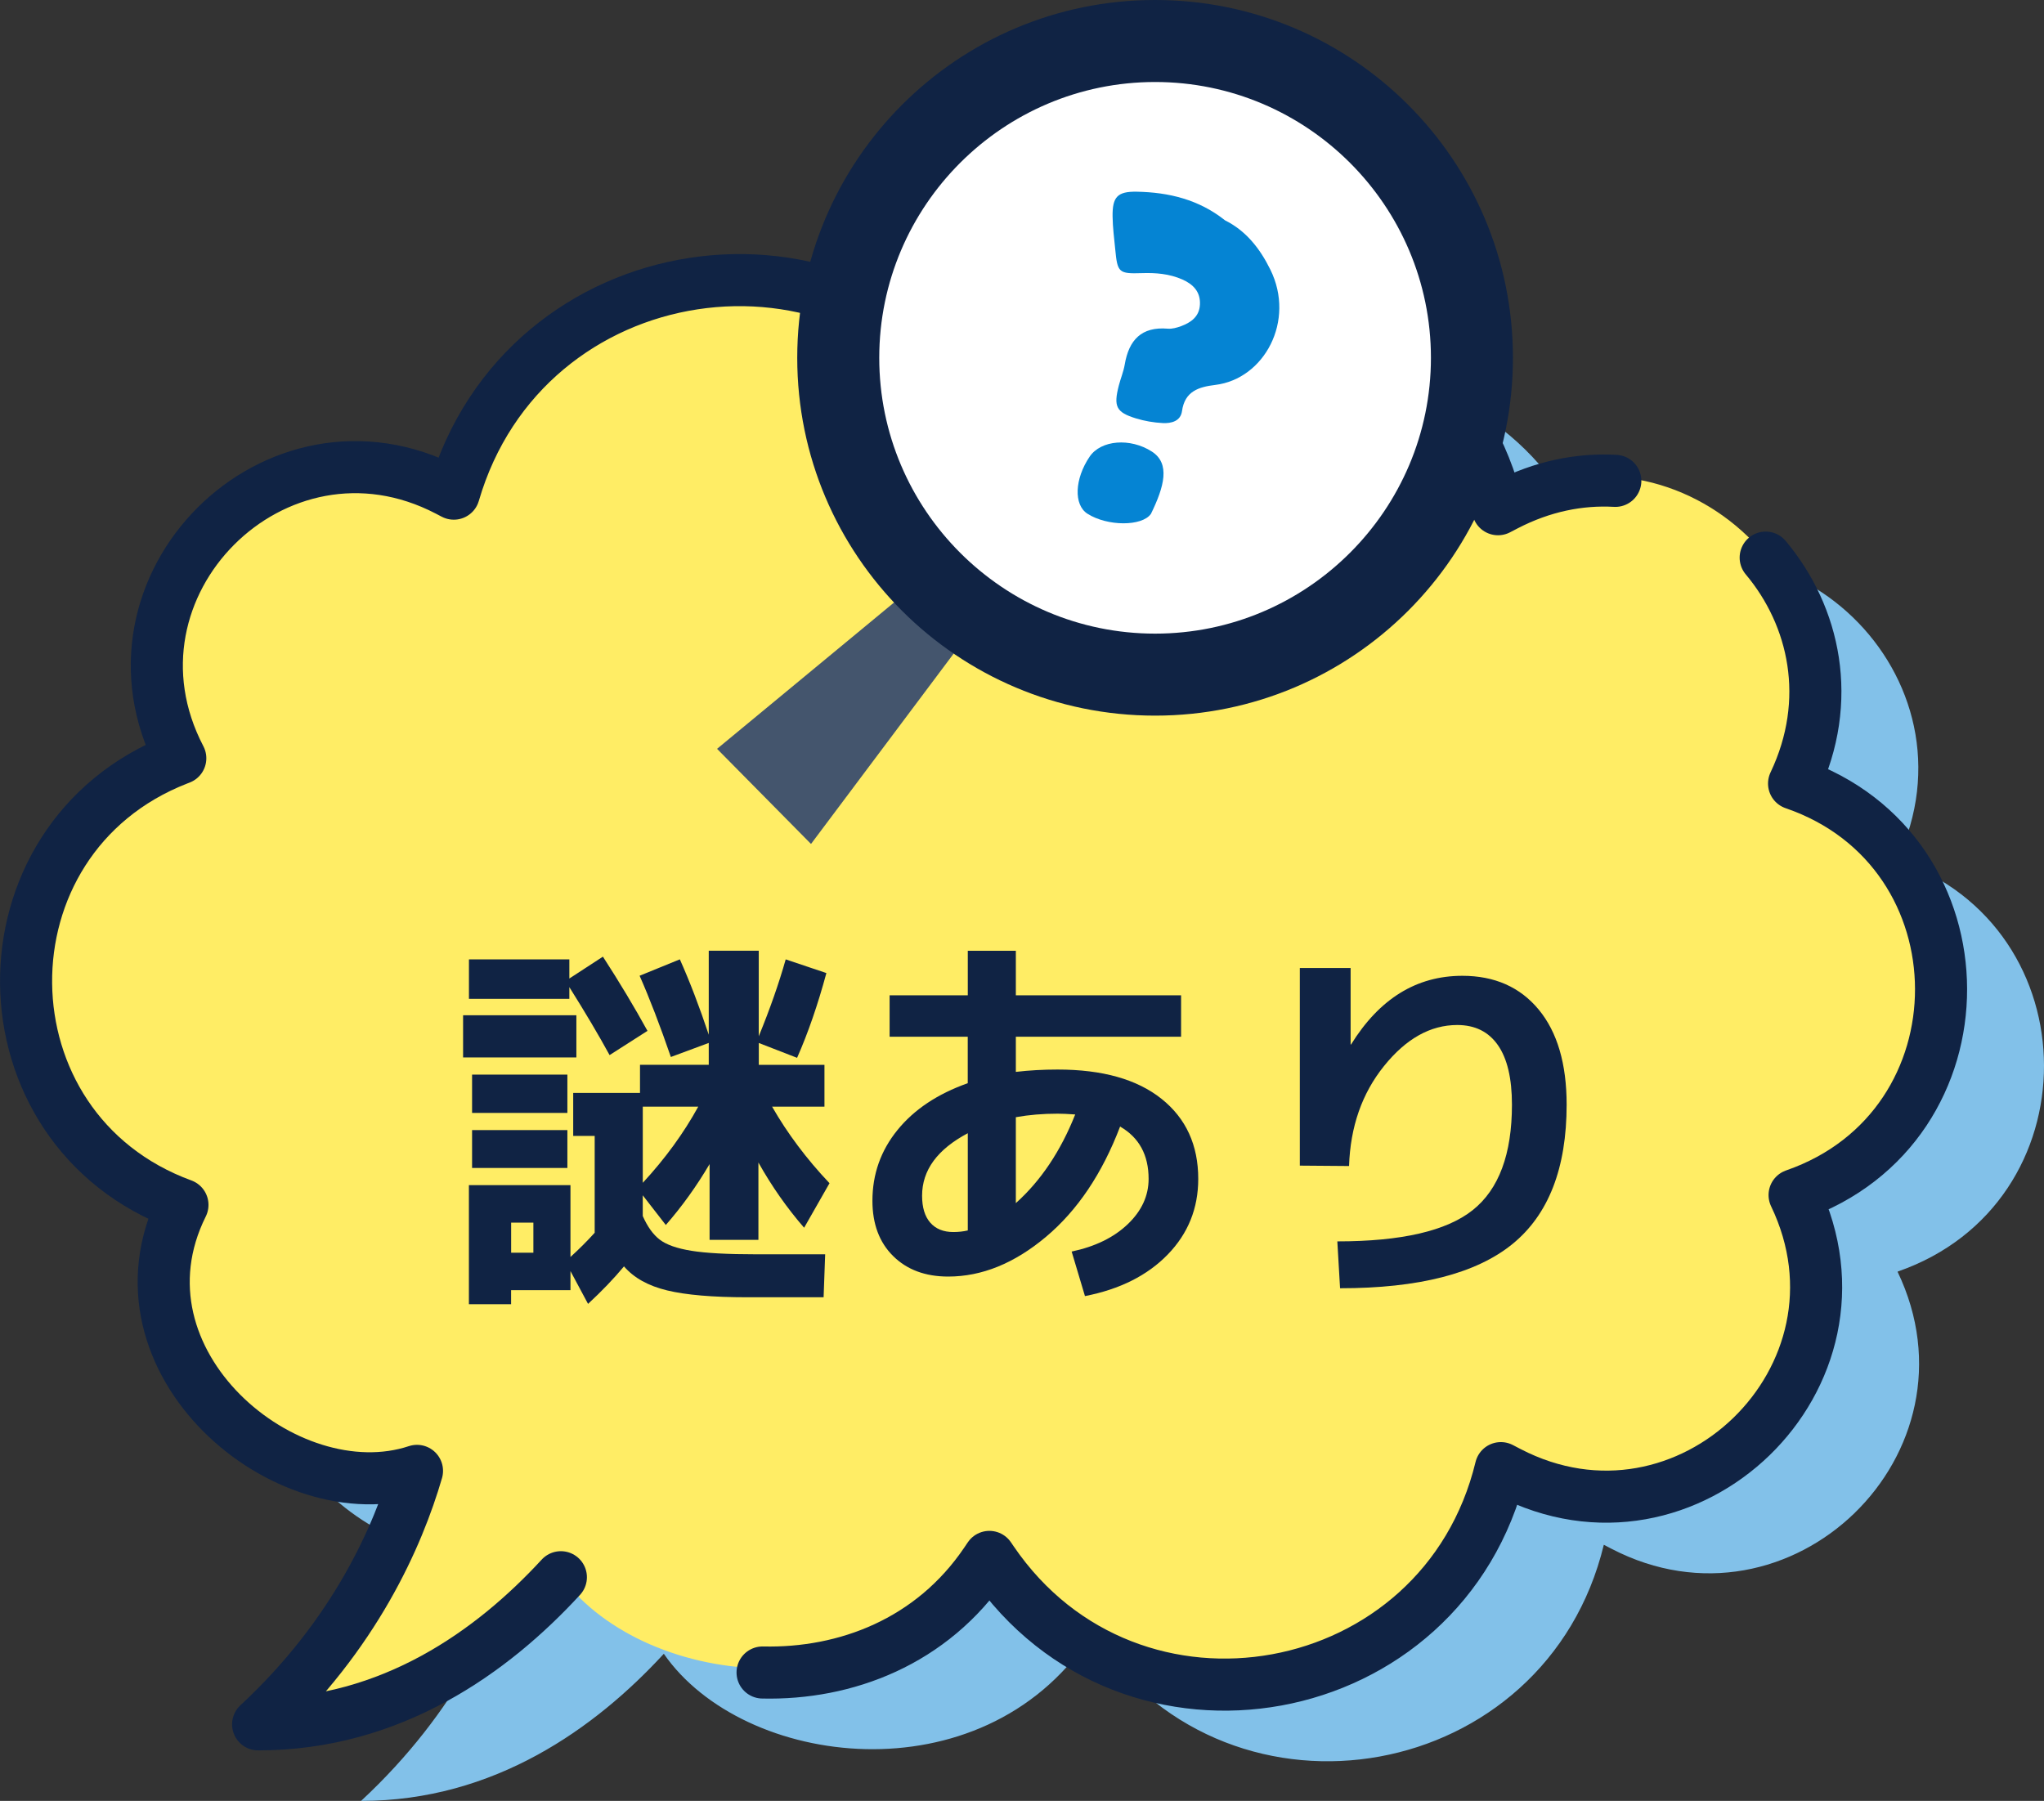 <?xml version="1.0" encoding="UTF-8"?>
<svg id="_レイヤー_2" data-name="レイヤー 2" xmlns="http://www.w3.org/2000/svg" viewBox="0 0 78.487 69.158">
  <rect x="0" y="0" width="78.487" height="69.158" fill="#333333" stroke="none"/>
  <g id="_コンテンツ" data-name="コンテンツ">
    <g>
      <g>
        <g>
          <path d="M72.879,48.828c7.495-2.611,7.472-13.22-.036-15.797h-0.0 0c3.338-7.027-4.164-14.271-11.07-10.691l-.298.155v-0c-2.156-9.131-14.127-11.362-19.428-3.62l-.103.151-.159-.24c-5.356-8.067-17.698-6.185-20.406,3.111h0l-.228-.119c-6.611-3.447-13.727,3.672-10.275,10.281h0l-.088.034c-7.862,3.056-7.75,14.219.171,17.118h0c-2.993,6.018,3.997,11.872,9.006,10.214-.728,2.498-2.379,6.284-6.1,9.734,5.127,0,9.006-2.804,11.625-5.65,3.04,4.392,12.176,5.566,16.324-.583l.131-.194.109.16c5.307,7.776,17.317,5.581,19.531-3.569v-0l.296.154c6.872,3.568,14.332-3.66,10.983-10.641h0l.016-.006Z" style="fill: #82c1e9;"/>
          <path d="M68.845,45.725c7.495-2.611,7.472-13.22-.036-15.797h-0.0 0c3.338-7.027-4.164-14.271-11.07-10.691l-.298.155v-0c-2.156-9.131-14.127-11.362-19.428-3.62l-.103.151-.159-.24c-5.356-8.067-17.698-6.185-20.406,3.111h0l-.228-.119c-6.611-3.447-13.727,3.672-10.275,10.281h0l-.088.034c-7.862,3.056-7.75,14.219.171,17.118h0c-2.993,6.018,3.997,11.872,9.006,10.214-.728,2.498-2.379,6.284-6.1,9.734,5.127,0,9.006-2.804,11.625-5.65,3.04,4.392,12.176,5.566,16.324-.583l.131-.194.109.16c5.307,7.776,17.317,5.581,19.531-3.569v-0l.296.154c6.872,3.568,14.332-3.66,10.983-10.641h0l.016-.006Z" style="fill: #ffed65;"/>
        </g>
        <path d="M29.282,64.228c3.182.074,6.503-1.17,8.578-4.245l.131-.194.109.16c5.307,7.776,17.317,5.581,19.531-3.569v-0l.296.154c6.872,3.568,14.332-3.66,10.983-10.641h0l.016-.006c7.495-2.611,7.472-13.22-.036-15.797h-0.0 0c1.516-3.192.795-6.429-1.09-8.676" style="fill: none; stroke: #102344; stroke-linecap: round; stroke-linejoin: round; stroke-width: 2px;"/>
        <path d="M62.026,18.466c-1.362-.077-2.796.203-4.206.934l-.298.155v-0c-2.156-9.131-14.127-11.362-19.428-3.62l-.103.151-.159-.24c-5.356-8.067-17.698-6.185-20.406,3.111h0l-.228-.119c-6.611-3.447-13.727,3.672-10.275,10.281h0l-.088.034c-7.862,3.056-7.75,14.219.171,17.118h0c-2.993,6.018,3.997,11.872,9.006,10.214-.728,2.498-2.379,6.284-6.1,9.734,5.127,0,9.006-2.804,11.625-5.65" style="fill: none; stroke: #102344; stroke-linecap: round; stroke-linejoin: round; stroke-width: 2px;"/>
      </g>
      <g>
        <path d="M17.782,40.608v-1.62h4.35v1.62h-4.35ZM30.172,36.843l1.56.525c-.33,1.22-.705,2.305-1.125,3.255l-1.47-.57v.84h2.521v1.605h-2.011c.59,1.03,1.325,2.01,2.205,2.94l-.975,1.71c-.66-.76-1.245-1.595-1.755-2.505v2.97h-1.875v-2.91c-.5.85-1.061,1.63-1.681,2.34l-.885-1.14v.795c.181.41.397.712.652.907.255.195.66.338,1.216.428.555.09,1.382.135,2.482.135h2.654l-.06,1.65h-2.925c-1.33,0-2.357-.088-3.083-.263-.725-.175-1.277-.482-1.657-.923-.39.47-.851.95-1.38,1.44l-.675-1.26v.734h-2.28v.54h-1.62v-4.575h3.9v2.76c.33-.3.64-.61.93-.93v-3.72h-.825v-1.65h2.565v-1.08h2.64v-.84l-1.455.54c-.42-1.22-.82-2.26-1.2-3.12l1.545-.63c.38.85.75,1.815,1.11,2.895v-3.225h1.92v3.285c.43-1.05.775-2.034,1.035-2.955ZM24.862,39.588l-1.455.93c-.42-.77-.936-1.64-1.545-2.61v.45h-3.855v-1.515h3.855v.735l1.289-.84c.641.99,1.21,1.94,1.711,2.85ZM18.127,42.738v-1.47h3.66v1.47h-3.66ZM18.127,44.853v-1.455h3.66v1.455h-3.66ZM19.627,48.108h.854v-1.155h-.854v1.155ZM26.812,42.498h-2.13v2.925c.86-.93,1.57-1.905,2.13-2.925Z" style="fill: #102344;"/>
        <path d="M34.162,38.223h3v-1.71h1.845v1.71h6.345v1.59h-6.345v1.35c.51-.06,1.045-.09,1.605-.09,1.72,0,3.05.375,3.989,1.125.94.75,1.41,1.775,1.41,3.075,0,1.13-.39,2.098-1.17,2.902s-1.84,1.337-3.18,1.598l-.511-1.71c.9-.19,1.618-.54,2.153-1.05.534-.51.802-1.09.802-1.74,0-.92-.365-1.59-1.095-2.01-.689,1.81-1.64,3.223-2.85,4.238-1.21,1.015-2.46,1.522-3.75,1.522-.88,0-1.585-.263-2.115-.788-.53-.524-.795-1.232-.795-2.122,0-1.02.319-1.925.96-2.715.64-.79,1.54-1.39,2.7-1.8v-1.785h-3v-1.59ZM37.162,43.518c-1.17.621-1.755,1.42-1.755,2.4,0,.45.104.795.314,1.035s.505.36.885.36c.2,0,.385-.021.556-.061v-3.735ZM41.287,42.798c-.28-.02-.505-.03-.675-.03-.57,0-1.105.045-1.605.135v3.3c.96-.86,1.72-1.995,2.28-3.405Z" style="fill: #102344;"/>
        <path d="M49.912,37.173h1.95v2.94h.015c1.09-1.76,2.515-2.64,4.274-2.64,1.24,0,2.218.433,2.933,1.297.715.865,1.073,2.083,1.073,3.652,0,2.44-.695,4.226-2.085,5.355-1.391,1.13-3.596,1.695-6.615,1.695l-.105-1.8c2.46,0,4.192-.399,5.198-1.2,1.005-.8,1.507-2.15,1.507-4.05,0-1.01-.18-1.772-.54-2.287-.359-.515-.88-.772-1.56-.772-1.03,0-1.968.525-2.812,1.575-.846,1.05-1.293,2.33-1.343,3.84l-1.89-.015v-7.59Z" style="fill: #102344;"/>
      </g>
      <g>
        <g>
          <polygon points="37.86 23.444 31.142 32.41 27.534 28.757 36.004 21.754 37.86 23.444" style="fill: #44556d;"/>
          <circle cx="44.369" cy="13.684" r="11.137" style="fill: #fff;"/>
          <path d="M44.354,3.149c5.841,0,10.592,4.752,10.592,10.592,0,5.841-4.752,10.592-10.592,10.592-5.841,0-10.592-4.752-10.592-10.592,0-5.841,4.752-10.592,10.592-10.592M44.354,0c-7.589,0-13.741,6.152-13.741,13.741,0,7.589,6.152,13.741,13.741,13.741,7.589,0,13.741-6.152,13.741-13.741,0-7.589-6.152-13.741-13.741-13.741h0Z" style="fill: #102344;"/>
        </g>
        <g>
          <path d="M47.035,8.459c.809.402,1.344,1.082,1.745,1.895.971,1.966-.231,4.198-2.115,4.428-.629.077-1.171.236-1.278,1.007-.054.387-.411.474-.736.458-.348-.018-.703-.078-1.036-.181-.756-.233-.861-.455-.655-1.256.07-.273.182-.538.229-.814.159-.938.641-1.459,1.652-1.374.168.014.352-.038.515-.098.382-.143.696-.37.72-.823.027-.492-.259-.786-.679-.97-.495-.217-1.017-.26-1.553-.242-.886.029-.935-.021-1.02-.911-.041-.421-.097-.843-.102-1.266-.01-.75.185-.964.933-.95,1.224.023,2.38.301,3.381,1.097Z" style="fill: #0584d3;"/>
          <path d="M44.193,19.735c-.34.484-1.67.481-2.435-.006-.535-.34-.497-1.338.084-2.194.433-.637,1.555-.73,2.388-.194.711.458.481,1.339-.036,2.394Z" style="fill: #0584d3;"/>
        </g>
      </g>
    </g>
  </g>
</svg>